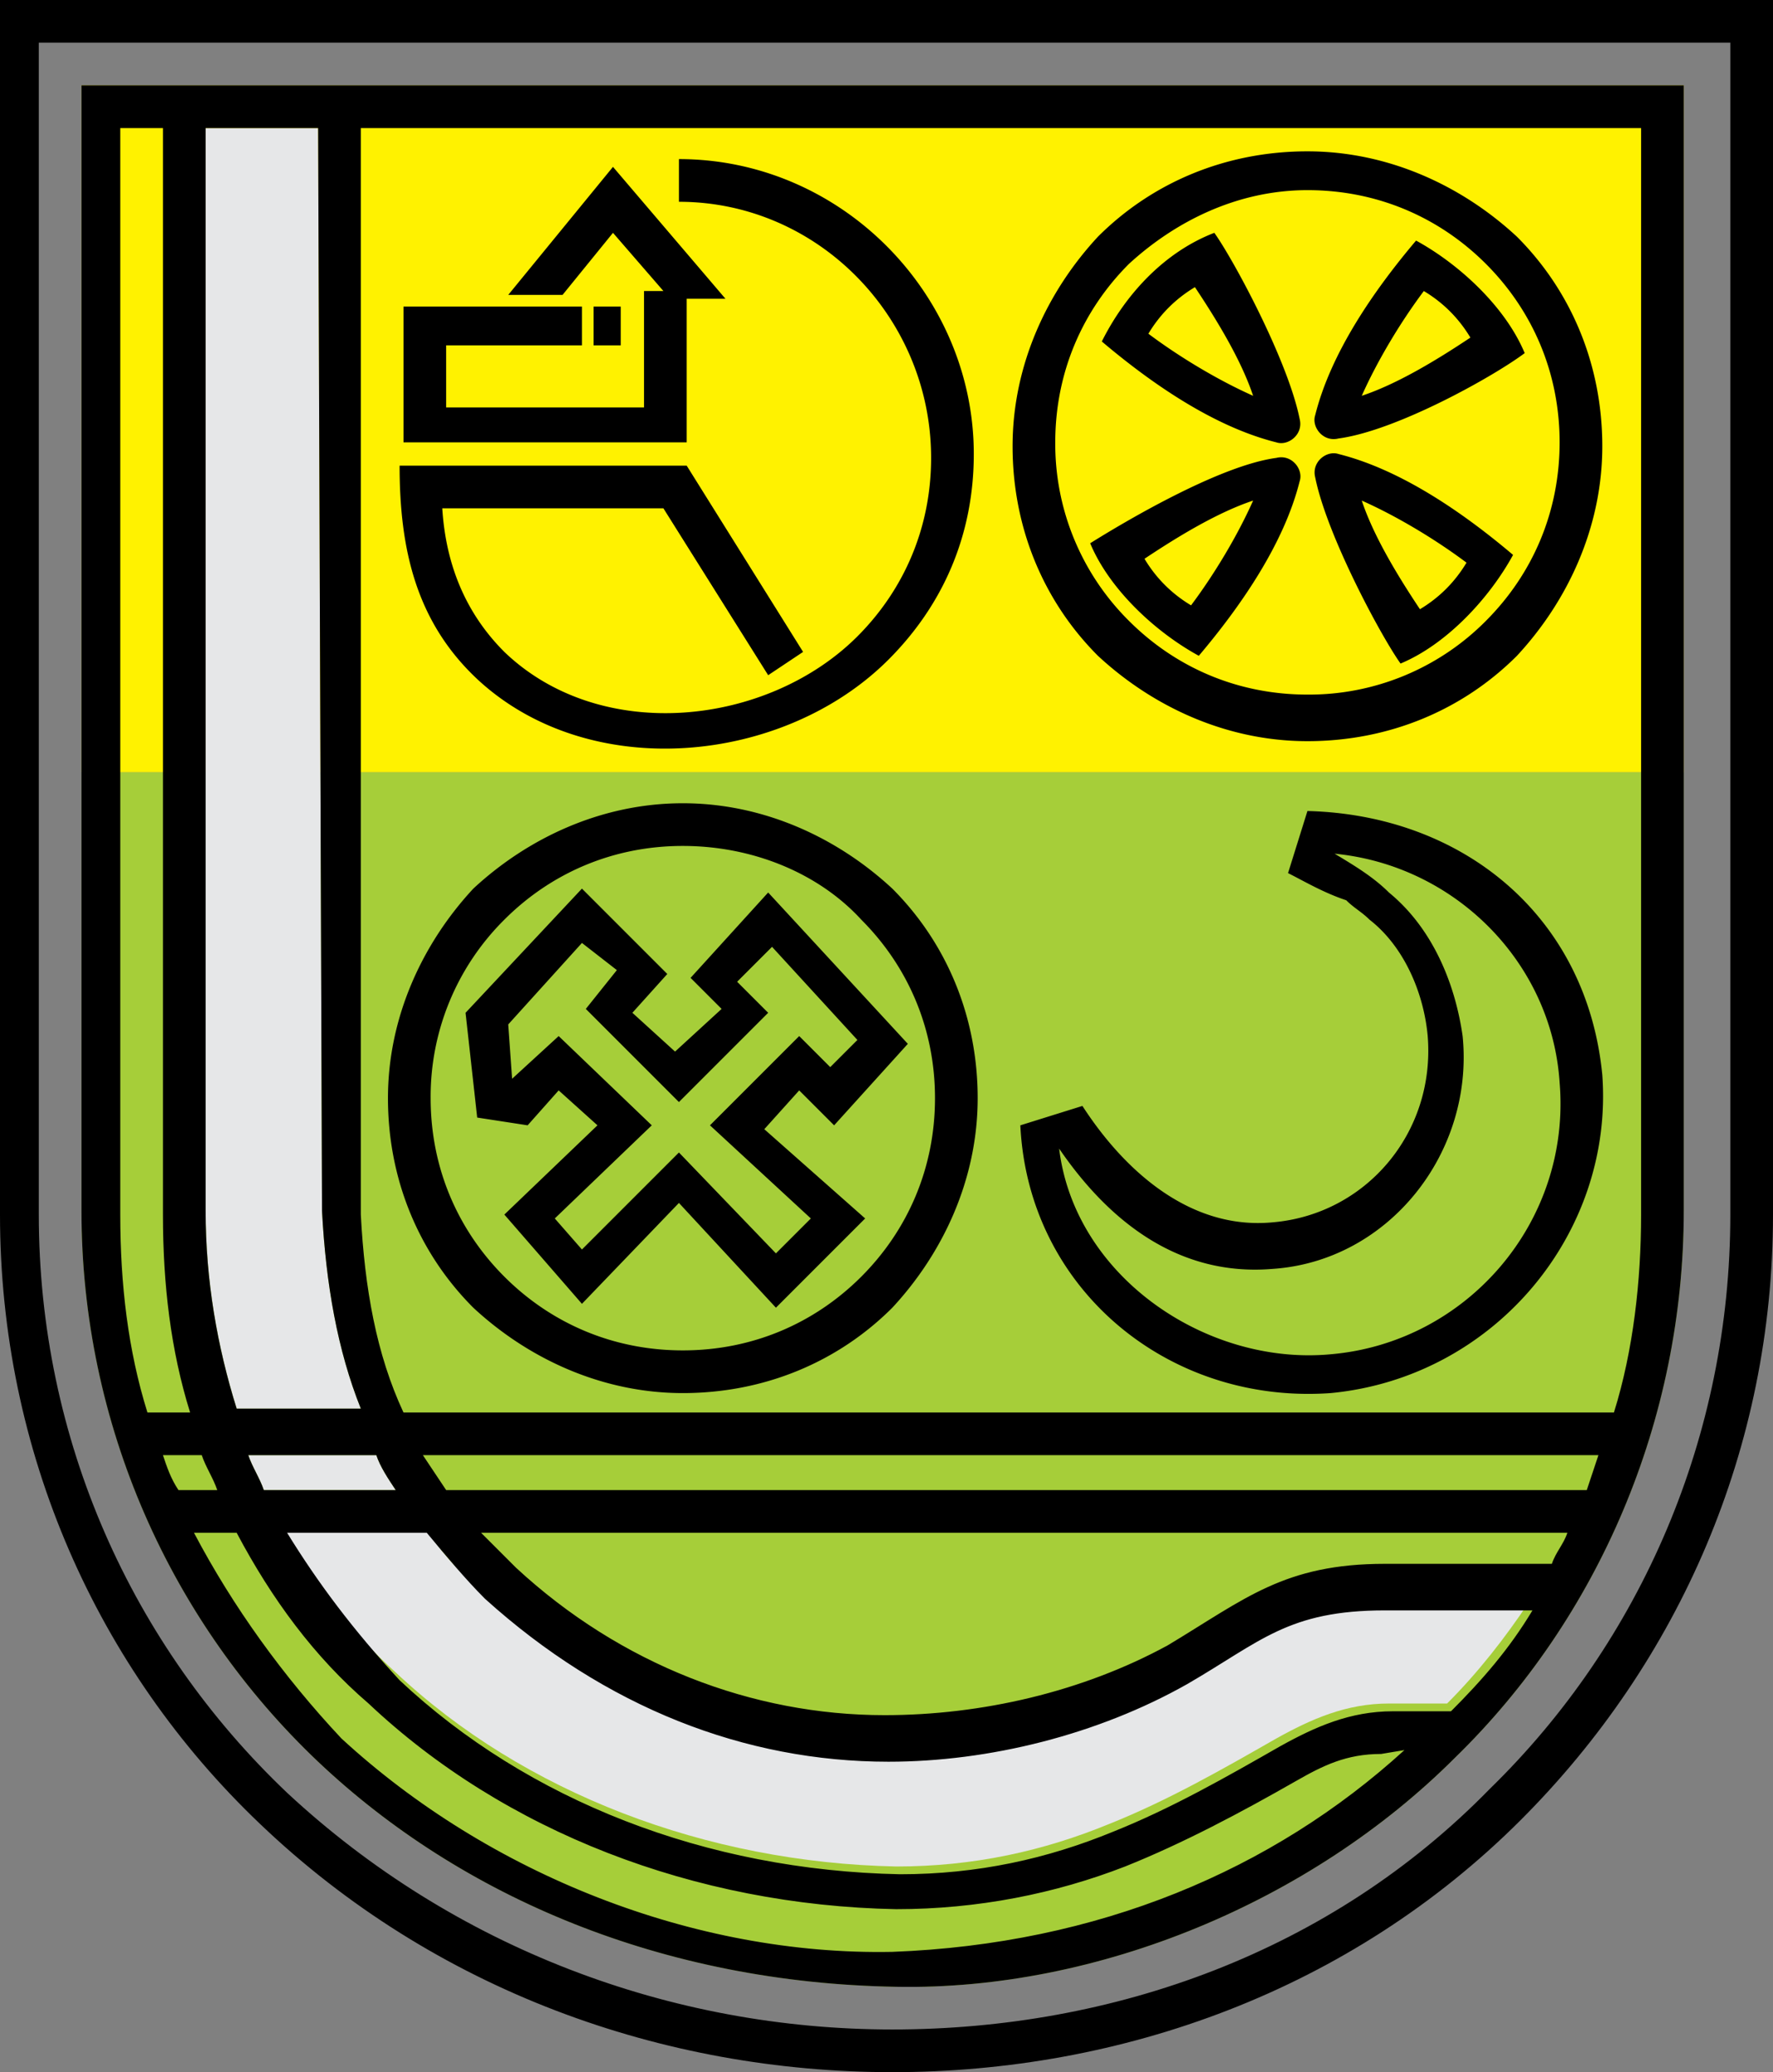 <svg version="1.1" id="Layer_1" xmlns="http://www.w3.org/2000/svg" x="0" y="0" viewBox="0 0 45.7 53.4" style="enable-background:new 0 0 45.7 53.4" xml:space="preserve"><rect x="0" y="0" width="45.7" height="53.4" fill="#808080" stroke="none"/><style>.st2{fill-rule:evenodd;clip-rule:evenodd}</style><path id="XMLID_36_" d="M43.4 19.9v11.3c0 5.4-2.2 10.5-5.9 14.1-3.7 3.7-9.2 6-14.4 5.9-6-.1-11.2-2.3-14.9-5.8-3.8-3.6-6.1-8.7-6.1-14.2V19.9h41.3z" style="fill-rule:evenodd;clip-rule:evenodd;fill:#a6ce39"/><path id="XMLID_35_" style="fill-rule:evenodd;clip-rule:evenodd;fill:#fff200" d="M43.4 19.9V2.2H2.1v17.7z"/><path class="st2" d="m33.2 22.5.5-1.6c4 .1 7.2 2.7 7.6 6.8.3 4.1-2.8 7.8-7 8.2-4.2.3-7.8-2.7-8-6.9l1.6-.5c1.1 1.7 2.8 3.2 4.9 3 2.4-.2 4.2-2.3 4-4.8-.1-1.1-.6-2.3-1.5-3-.2-.2-.4-.3-.6-.5-.6-.2-1.1-.5-1.5-.7zm2.6.5c1.1.9 1.7 2.3 1.9 3.7.3 3-1.9 5.8-4.9 6-2.4.2-4.2-1.2-5.5-3.1.4 3.3 3.8 5.6 7 5.3 3.5-.3 6.2-3.4 5.9-7-.2-3.1-2.7-5.6-5.8-5.9.5.3 1 .6 1.4 1zm-18.2-1.2c-1.8 0-3.4.7-4.6 1.9a6.42 6.42 0 0 0-1.9 4.6c0 1.8.7 3.4 1.9 4.6 1.2 1.2 2.8 1.9 4.6 1.9 1.8 0 3.4-.7 4.6-1.9 1.2-1.2 1.9-2.8 1.9-4.6 0-1.8-.7-3.4-1.9-4.6-1.1-1.2-2.8-1.9-4.6-1.9zm0-1.1c2.1 0 4 .9 5.4 2.2 1.4 1.4 2.2 3.3 2.2 5.4 0 2.1-.9 4-2.2 5.4-1.4 1.4-3.3 2.2-5.4 2.2-2.1 0-4-.9-5.4-2.2-1.4-1.4-2.2-3.3-2.2-5.4 0-2.1.9-4 2.2-5.4 1.4-1.3 3.3-2.2 5.4-2.2zm-.2 6.4 1.2-1.1-.8-.8 2-2.2 3.6 3.9-1.9 2.1-.9-.9-.9 1 2.6 2.3-2.3 2.3-2.5-2.7-2.5 2.6-2-2.3 2.4-2.3-1-.9-.8.9-1.3-.2-.3-2.7 3-3.2 2.2 2.2-.9 1 1.1 1zm.1 1.3 2.3-2.3-.8-.8.9-.9 2.2 2.4-.7.7-.8-.8-2.3 2.3 2.6 2.4-.9.9-2.5-2.6-2.5 2.5-.7-.8 2.5-2.4-2.4-2.3-1.2 1.1-.1-1.4 1.9-2.1.9.7-.8 1 2.4 2.4zm17.6-15.5c.3.9.9 1.9 1.5 2.8.5-.3.9-.7 1.2-1.2-.8-.6-1.8-1.2-2.7-1.6zm-1.2-.6c-.1-.4.3-.7.6-.6 1.6.4 3.2 1.5 4.5 2.6-.6 1.1-1.7 2.3-2.9 2.8-.5-.7-1.9-3.3-2.2-4.8zm-1.6-2.1c-.3-.9-.9-1.9-1.5-2.8-.5.3-.9.7-1.2 1.2.8.6 1.8 1.2 2.7 1.6zm1.2.6c.1.4-.3.7-.6.6-1.6-.4-3.2-1.5-4.5-2.6C29 7.6 30 6.5 31.3 6c.5.7 1.9 3.3 2.2 4.8zm-1.2 2.1c-.9.3-1.9.9-2.8 1.5.3.5.7.9 1.2 1.2.6-.8 1.2-1.8 1.6-2.7zm.6-1.1c.4-.1.7.3.6.6-.4 1.6-1.5 3.2-2.6 4.5-1.1-.6-2.3-1.7-2.8-2.9.8-.5 3.3-2 4.8-2.2zm2.2-1.6c.9-.3 1.9-.9 2.8-1.5-.3-.5-.7-.9-1.2-1.2-.6.8-1.2 1.8-1.6 2.7zm-.6 1.1c-.4.1-.7-.3-.6-.6.4-1.6 1.5-3.2 2.6-4.5 1.1.6 2.3 1.7 2.8 2.9-.8.6-3.3 2-4.8 2.2zm-.8-6.4c1.8 0 3.4.7 4.6 1.9 1.2 1.2 1.9 2.8 1.9 4.6 0 1.8-.7 3.4-1.9 4.6a6.42 6.42 0 0 1-4.6 1.9c-1.8 0-3.4-.7-4.6-1.9a6.42 6.42 0 0 1-1.9-4.6c0-1.8.7-3.4 1.9-4.6 1.2-1.1 2.8-1.9 4.6-1.9zm0-1c2.1 0 4 .9 5.4 2.2 1.4 1.4 2.2 3.3 2.2 5.4 0 2.1-.9 4-2.2 5.4-1.4 1.4-3.3 2.2-5.4 2.2-2.1 0-4-.9-5.4-2.2-1.4-1.4-2.2-3.3-2.2-5.4 0-2.1.9-4 2.2-5.4 1.4-1.4 3.3-2.2 5.4-2.2zm-18.4 4h.7v1h-.7v-1zm2.3-.2h1.1l-2.9-3.4-2.7 3.3h1.4L15.8 6l1.3 1.5h-.5v3h-5.1V8.9H15v-1h-4.6v3.5h7.3V7.7h-.1zm2.2 9.7.9-.6-3-4.8h-7.4c0 2.1.4 4 2 5.5 2.9 2.7 7.9 2.2 10.6-.5 1.4-1.4 2.2-3.2 2.2-5.3 0-4.1-3.4-7.6-7.6-7.6v1.1c3.6 0 6.5 3 6.5 6.6 0 1.8-.7 3.4-1.9 4.6-2.3 2.3-6.6 2.8-9.1.4-.9-.9-1.5-2.1-1.6-3.7h5.7l2.7 4.3z"/><path d="M7.3 39.5c.8 1.4 1.8 2.6 2.9 3.6 3.3 3.1 8 4.9 12.9 5 2 0 3.8-.4 5.5-1.1 1.5-.6 2.9-1.4 4.3-2.2.9-.5 1.8-.9 2.9-.9h1.5c.8-.8 1.5-1.7 2.1-2.6h-3.8c-2.4 0-3.2.8-5.1 1.9-2.3 1.3-5.1 2-7.7 2-3.7 0-7.3-1.3-10.4-4.2-.6-.5-1.1-1.1-1.5-1.7H7.3v.2zm-.9-2c.1.3.3.6.4.9h3.4c-.2-.3-.4-.6-.5-.9H6.4zM8.2 3.3H5.3v27.9c0 1.8.3 3.5.8 5.1h3.2c-.6-1.5-.9-3.2-1-5.1L8.2 3.3z" style="fill-rule:evenodd;clip-rule:evenodd;fill:#e6e7e8"/><path class="st2" d="M42.3 3.3h-33v28c.1 1.9.4 3.6 1.1 5.1h31.2c.5-1.6.7-3.4.7-5.1v-28zm-34.1 0H5.3v27.9c0 1.8.3 3.5.8 5.1h3.2c-.6-1.5-.9-3.2-1-5.1L8.2 3.3zm-4 0H3.1v28c0 1.8.2 3.5.7 5.1h1.1c-.5-1.6-.7-3.3-.7-5.1v-28zm6.7 34.2.6.9h29.4l.3-.9H10.9zm1.5 2 .9.9c2.7 2.5 6.1 3.8 9.5 3.8 2.5 0 5.1-.6 7.3-1.8 2-1.2 3-2.1 5.6-2.1H40c.1-.3.3-.5.4-.8h-28zm23.8 5.6c-3.4 3.1-7.9 5-13.2 5.2-5.1.1-10.4-2-14.2-5.5C7.3 43.2 6 41.4 5 39.5h1.1c.9 1.7 2 3.2 3.4 4.4 3.5 3.3 8.4 5.2 13.6 5.3 2.1 0 4.1-.4 5.9-1.1 1.5-.6 3-1.4 4.4-2.2.7-.4 1.3-.7 2.2-.7l.6-.1zM5.6 38.4c-.1-.3-.3-.6-.4-.9h-1c.1.3.2.6.4.9h1zM43.4 2.2v29c0 5.4-2.2 10.5-5.9 14.1-3.7 3.7-9.2 6-14.4 5.9-6-.1-11.2-2.3-14.9-5.8-3.8-3.6-6.1-8.7-6.1-14.2v-29h41.3zm-37 35.3c.1.3.3.6.4.9h3.4c-.2-.3-.4-.6-.5-.9H6.4zm1 2H11c.5.6 1 1.2 1.5 1.7 3.1 2.8 6.7 4.2 10.4 4.2 2.6 0 5.4-.7 7.7-2 1.9-1.1 2.6-1.9 5.1-1.9h3.8c-.6 1-1.3 1.8-2.1 2.6h-1.5c-1.1 0-2 .4-2.9.9-1.4.8-2.8 1.6-4.3 2.2-1.7.7-3.5 1.1-5.5 1.1-5-.1-9.6-1.9-12.9-5-1.2-1.3-2.1-2.5-2.9-3.8zM44.6 1.1v30.2c0 5.7-2.3 11-6.2 14.8-4.1 4.2-9.7 6.2-15.4 6.2-5.7 0-11.3-2.1-15.6-6.1-4-3.8-6.4-9.1-6.4-14.9V1.1h43.6zM45.7 0v31.3c0 6-2.4 11.5-6.5 15.6-4.4 4.4-10.3 6.5-16.2 6.5-5.9 0-11.8-2.1-16.3-6.4C2.5 43 0 37.4 0 31.3V0h45.7z"/></svg>